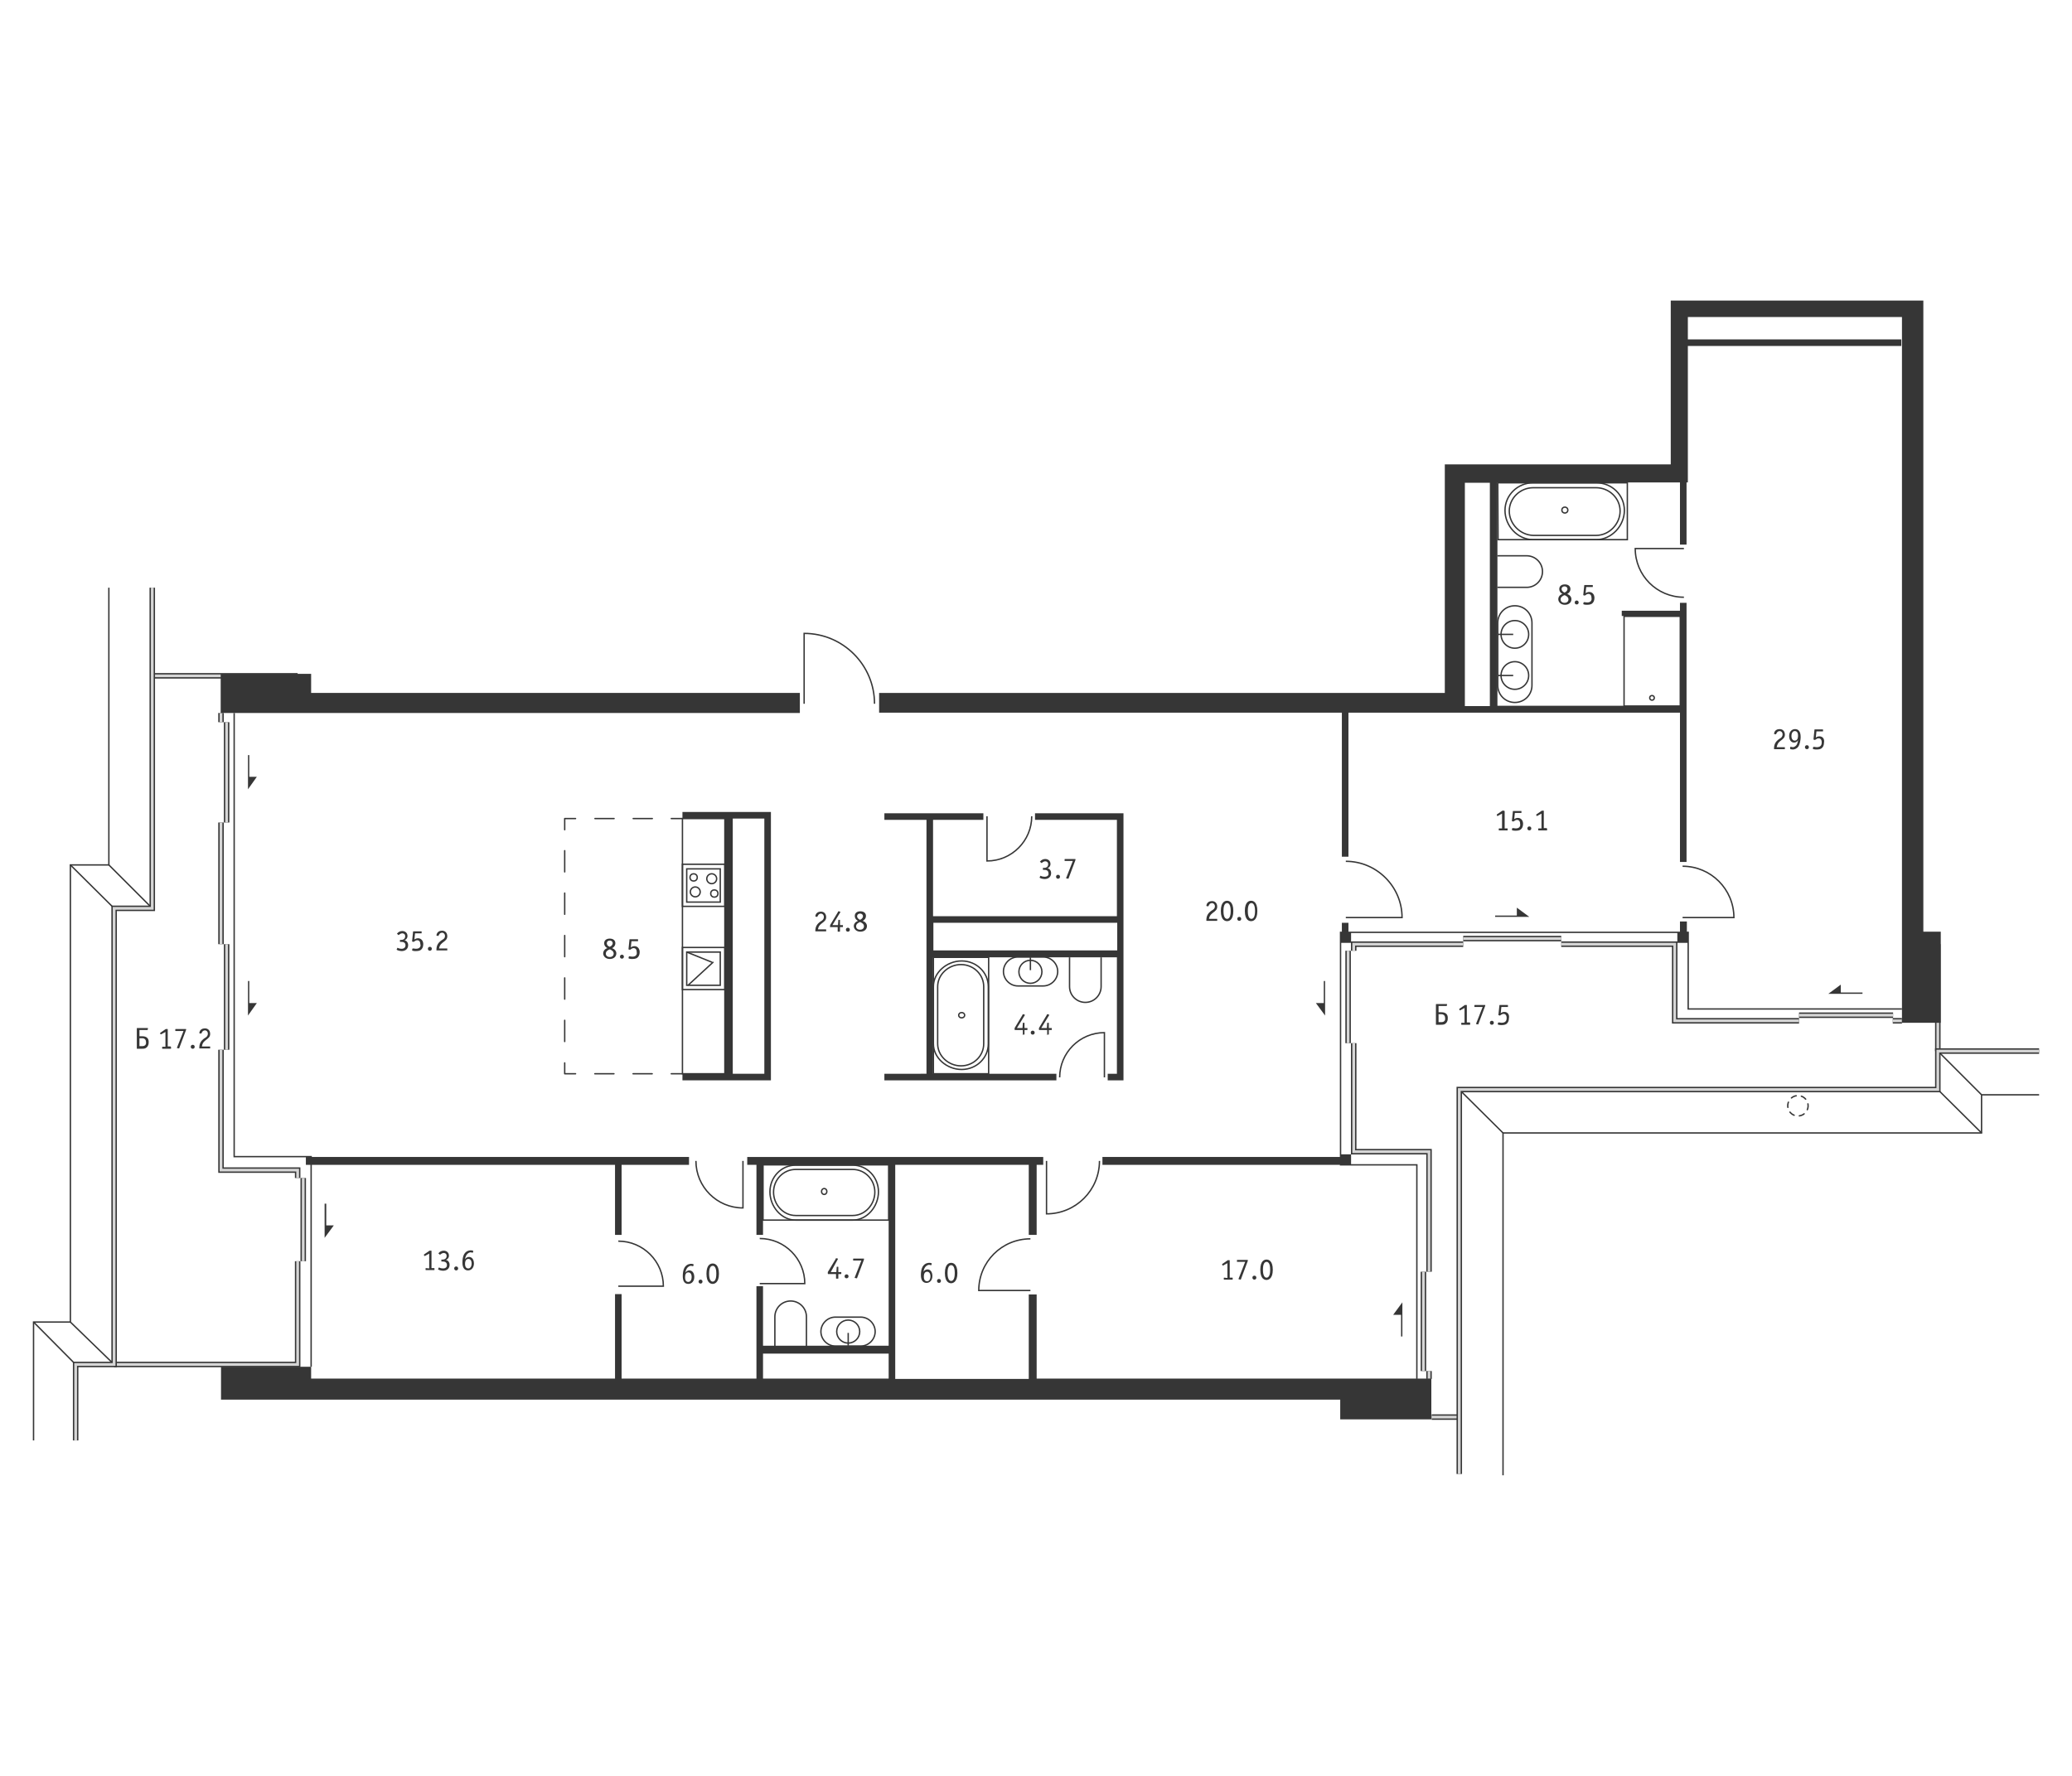 <?xml version="1.0" encoding="utf-8"?>
<!-- Generator: Adobe Illustrator 27.8.1, SVG Export Plug-In . SVG Version: 6.00 Build 0)  -->
<svg version="1.1" id="Слой_1" xmlns="http://www.w3.org/2000/svg" xmlns:xlink="http://www.w3.org/1999/xlink" x="0px" y="0px"
	 viewBox="0 0 630 540" style="enable-background:new 0 0 630 540;" xml:space="preserve">
<style type="text/css">
	.st0{fill:none;}
	.st1{fill:none;stroke:#363636;stroke-width:0.419;stroke-miterlimit:10;}
	.st2{fill:none;stroke:#363636;stroke-width:0.419;stroke-linecap:round;stroke-linejoin:round;}
	.st3{fill:none;stroke:#363636;stroke-width:0.419;stroke-linecap:round;stroke-linejoin:round;stroke-dasharray:5.813,5.813;}
	.st4{fill:none;stroke:#363636;stroke-width:0.419;stroke-linecap:round;stroke-linejoin:round;stroke-dasharray:6.448,6.448;}
	.st5{fill:none;stroke:#363636;stroke-width:1.674;stroke-miterlimit:10;}
	.st6{fill:none;stroke:#D6D6D6;stroke-width:0.837;stroke-miterlimit:10;}
	
		.st7{fill:none;stroke:#363636;stroke-width:0.419;stroke-linecap:round;stroke-miterlimit:10;stroke-dasharray:1.603,1.603;}
	.st8{fill:#363636;}
</style>
<g id="Flat_x5F_background">
	<polygon class="st0" points="267.3,210.7 267.3,213.7 442.3,213.7 442.3,144 510.6,144 510.6,94 581.6,94 581.6,311.2 589.2,311.2 
		589.2,331.3 443.7,331.3 443.7,430.9 435.3,430.9 435.3,422.5 67.2,422.5 67.2,414.9 34.7,414.9 34.7,276.2 46.3,276.2 46.3,205.5 
		67.2,205.5 67.2,213.8 243.2,213.8 243.2,210.7 	"/>
</g>
<g id="Doors">
	<path class="st1" d="M511.6,279h15.6c0-8.6-7-15.6-15.6-15.6"/>
	<path class="st1" d="M409.2,279h17.1c0-9.4-7.7-17.1-17.1-17.1"/>
	<path class="st1" d="M512,166.8h-14.8c0,8.2,6.6,14.8,14.8,14.8"/>
	<path class="st1" d="M313.3,392.4h-15.7c0-8.7,7-15.7,15.7-15.7"/>
	<path class="st1" d="M231,390.3h13.7c0-7.5-6.1-13.7-13.7-13.7"/>
	<path class="st1" d="M188,391.1h13.7c0-7.5-6.1-13.7-13.7-13.7"/>
	<path class="st1" d="M225.9,353v14.3c-7.9,0-14.3-6.4-14.3-14.3"/>
	<path class="st1" d="M335.8,327.6V314c-7.5,0-13.6,6.1-13.6,13.6"/>
	<path class="st1" d="M318.2,353v16.1c8.9,0,16.1-7.2,16.1-16.1"/>
	<path class="st1" d="M300.1,248.2v13.6c7.5,0,13.6-6.1,13.6-13.6"/>
	<path class="st1" d="M244.5,214v-21.4c11.8,0,21.4,9.6,21.4,21.4"/>
</g>
<g id="Furniture">
	<g>
		<circle class="st1" cx="257.9" cy="404.9" r="3.5"/>
		<path class="st1" d="M254,400.5c-2.4,0-4.4,2-4.4,4.4s2,4.4,4.4,4.4h7.7c2.4,0,4.4-2,4.4-4.4s-2-4.4-4.4-4.4H254z"/>
		<line class="st1" x1="257.9" y1="409.2" x2="257.9" y2="405.3"/>
	</g>
	<path class="st1" d="M455.3,169h8.9c2.6,0,4.8,2.1,4.8,4.8c0,2.6-2.1,4.8-4.8,4.8h-8.9"/>
	<path class="st1" d="M235.6,409.3v-8.9c0-2.6,2.1-4.8,4.8-4.8c2.6,0,4.8,2.1,4.8,4.8v8.9"/>
	<g>
		<circle class="st1" cx="313.3" cy="295.5" r="3.5"/>
		<path class="st1" d="M317.2,299.8c2.4,0,4.4-2,4.4-4.4s-2-4.4-4.4-4.4h-7.7c-2.4,0-4.4,2-4.4,4.4s2,4.4,4.4,4.4H317.2z"/>
		<line class="st1" x1="313.3" y1="291.1" x2="313.3" y2="295"/>
	</g>
	<path class="st1" d="M334.8,291.1v8.9c0,2.6-2.1,4.8-4.8,4.8c-2.6,0-4.8-2.1-4.8-4.8v-8.9"/>
	<g>
		<circle class="st1" cx="460.6" cy="192.9" r="4.2"/>
		<path class="st1" d="M465.8,189.4c0-2.9-2.3-5.2-5.2-5.2c-2.9,0-5.2,2.3-5.2,5.2v19c0,2.9,2.3,5.2,5.2,5.2c2.9,0,5.2-2.3,5.2-5.2
			V189.4z"/>
		<line class="st1" x1="455.4" y1="192.9" x2="460.1" y2="192.9"/>
		<circle class="st1" cx="460.6" cy="205.4" r="4.2"/>
		<line class="st1" x1="455.4" y1="205.4" x2="460.1" y2="205.4"/>
	</g>
	<g>
		<ellipse class="st1" cx="475.8" cy="155.1" rx="0.9" ry="0.9"/>
		<path class="st1" d="M485.3,164.1c4.7,0,8.6-4.2,8.6-8.9s-3.8-8.4-8.6-8.4h-19.1c-4.7,0-8.6,3.7-8.6,8.4s3.8,8.9,8.6,8.9H485.3z"
			/>
		<path class="st1" d="M458.9,155.4c0-3.9,3.3-7.1,7.3-7.1h19.1c4,0,7.3,3.2,7.3,7.1c0,3.9-3.3,7.4-7.3,7.4h-19.1
			C462.2,162.7,458.9,159.3,458.9,155.4z"/>
		<polygon class="st1" points="455.4,146.8 494.8,146.8 494.8,164.1 455.5,164.1 		"/>
	</g>
	<g>
		<ellipse class="st1" cx="250.6" cy="362.3" rx="0.8" ry="0.9"/>
		<path class="st1" d="M259.3,371c4.3,0,7.8-4.1,7.8-8.6s-3.5-8.1-7.8-8.1h-17.4c-4.3,0-7.8,3.6-7.8,8.1s3.5,8.6,7.8,8.6H259.3z"/>
		<path class="st1" d="M235.2,362.5c0-3.8,3-6.9,6.7-6.9h17.4c3.7,0,6.7,3.1,6.7,6.9s-3,7.1-6.7,7.1h-17.4
			C238.2,369.6,235.2,366.3,235.2,362.5z"/>
		<rect x="232" y="354.2" class="st1" width="38.2" height="16.8"/>
	</g>
	<g>
		<ellipse class="st1" cx="292.4" cy="308.7" rx="0.9" ry="0.8"/>
		<path class="st1" d="M283.8,317.4c0,4.3,4.1,7.8,8.6,7.8s8.1-3.5,8.1-7.8V300c0-4.3-3.6-7.8-8.1-7.8s-8.6,3.5-8.6,7.8V317.4z"/>
		<path class="st1" d="M292.2,293.3c3.8,0,6.9,3,6.9,6.7v17.4c0,3.7-3.1,6.7-6.9,6.7s-7.1-3-7.1-6.7V300
			C285.1,296.3,288.4,293.3,292.2,293.3z"/>
		<rect x="283.8" y="291.1" class="st1" width="16.8" height="35.4"/>
	</g>
	<g>
		<ellipse class="st1" cx="502.3" cy="212.2" rx="0.7" ry="0.7"/>
		<rect x="493.8" y="187.4" class="st1" width="17.1" height="27.3"/>
	</g>
	<g>
		<rect x="207.5" y="288.1" class="st1" width="12.9" height="12.8"/>
		<rect x="208.8" y="289.5" class="st1" width="10.2" height="10.1"/>
		<line class="st1" x1="216.5" y1="292.6" x2="208.8" y2="289.5"/>
		<line class="st1" x1="216.9" y1="292.5" x2="209.2" y2="299.6"/>
	</g>
	<g>
		<rect x="207.5" y="262.8" class="st1" width="12.9" height="12.8"/>
		<rect x="208.8" y="264.2" class="st1" width="10.2" height="10.1"/>
		<ellipse class="st1" cx="211.4" cy="271.2" rx="1.5" ry="1.5"/>
		<ellipse class="st1" cx="210.9" cy="266.8" rx="1.1" ry="1.1"/>
		<ellipse class="st1" cx="216.4" cy="267.2" rx="1.5" ry="1.5"/>
		<ellipse class="st1" cx="217.2" cy="271.7" rx="1.1" ry="1.1"/>
	</g>
	<rect x="207.5" y="248.9" class="st1" width="12.9" height="77.6"/>
	<g>
		<g>
			<line class="st2" x1="207.5" y1="326.5" x2="204.1" y2="326.5"/>
			<line class="st3" x1="198.3" y1="326.5" x2="178" y2="326.5"/>
			<polyline class="st2" points="175,326.5 171.7,326.5 171.7,323.2 			"/>
			<line class="st4" x1="171.7" y1="316.7" x2="171.7" y2="255.5"/>
			<polyline class="st2" points="171.7,252.3 171.7,248.9 175,248.9 			"/>
			<line class="st3" x1="180.9" y1="248.9" x2="201.2" y2="248.9"/>
			<line class="st2" x1="204.1" y1="248.9" x2="207.5" y2="248.9"/>
		</g>
	</g>
</g>
<g id="Windows">
	<polyline class="st1" points="430.8,419.3 430.8,354.2 407.6,354.2 407.6,283.5 513.3,283.5 513.3,306.8 578.3,306.8 	"/>
	<polyline class="st1" points="94.6,415.6 94.6,351.7 71.2,351.7 71.2,216.8 	"/>
	<line class="st5" x1="434.5" y1="419.3" x2="434.5" y2="416.9"/>
	<polyline class="st5" points="434.5,386.7 434.5,350.2 411.6,350.2 411.6,317.2 	"/>
	<polyline class="st5" points="411.6,289.1 411.6,287.1 444.9,287.1 	"/>
	<polyline class="st5" points="474.7,287.1 509.2,287.1 509.2,310.4 547,310.4 	"/>
	<line class="st5" x1="575.5" y1="310.4" x2="578.3" y2="310.4"/>
	<line class="st5" x1="589.2" y1="319.6" x2="589.2" y2="287.1"/>
	<line class="st5" x1="435.3" y1="430.9" x2="443.7" y2="430.9"/>
	<line class="st5" x1="67.2" y1="216.8" x2="67.2" y2="219.6"/>
	<line class="st5" x1="67.2" y1="250.1" x2="67.2" y2="287.1"/>
	<polyline class="st5" points="67.2,319.2 67.2,355.8 90.5,355.8 90.5,358.2 	"/>
	<polyline class="st5" points="34.7,414.9 90.5,414.9 90.5,383.5 	"/>
	<line class="st6" x1="434.5" y1="419.3" x2="434.5" y2="416.9"/>
	<polyline class="st6" points="434.5,386.7 434.5,350.2 411.6,350.2 411.6,317.2 	"/>
	<polyline class="st6" points="411.6,289.1 411.6,287.1 444.9,287.1 	"/>
	<polyline class="st6" points="474.7,287.1 509.2,287.1 509.2,310.4 547,310.4 	"/>
	<line class="st6" x1="575.5" y1="310.4" x2="578.3" y2="310.4"/>
	<line class="st6" x1="589.2" y1="319.6" x2="589.2" y2="287.1"/>
	<line class="st5" x1="547" y1="308.7" x2="575.6" y2="308.7"/>
	<line class="st6" x1="547" y1="308.7" x2="575.6" y2="308.7"/>
	<line class="st5" x1="444.9" y1="285.4" x2="474.7" y2="285.4"/>
	<line class="st6" x1="444.9" y1="285.4" x2="474.7" y2="285.4"/>
	<line class="st5" x1="409.9" y1="289.1" x2="409.9" y2="317.2"/>
	<line class="st6" x1="409.9" y1="289.1" x2="409.9" y2="317.2"/>
	<line class="st5" x1="432.8" y1="386.7" x2="432.8" y2="416.9"/>
	<line class="st6" x1="432.8" y1="386.7" x2="432.8" y2="416.9"/>
	<line class="st6" x1="435.3" y1="430.9" x2="443.7" y2="430.9"/>
	<g>
		<line class="st5" x1="90.5" y1="205.5" x2="46.3" y2="205.5"/>
		<line class="st6" x1="90.5" y1="205.5" x2="46.3" y2="205.5"/>
	</g>
	<line class="st6" x1="67.2" y1="216.8" x2="67.2" y2="219.6"/>
	<line class="st6" x1="67.2" y1="250.1" x2="67.2" y2="287.1"/>
	<line class="st5" x1="68.9" y1="287.1" x2="68.9" y2="319.2"/>
	<line class="st6" x1="68.9" y1="287.1" x2="68.9" y2="319.2"/>
	<line class="st5" x1="92.2" y1="358.2" x2="92.2" y2="383.5"/>
	<line class="st6" x1="92.2" y1="358.2" x2="92.2" y2="383.5"/>
	<line class="st5" x1="68.9" y1="219.6" x2="68.9" y2="250.1"/>
	<line class="st6" x1="68.9" y1="219.6" x2="68.9" y2="250.1"/>
	<polyline class="st6" points="67.2,319.2 67.2,355.8 90.5,355.8 90.5,358.2 	"/>
	<polyline class="st6" points="34.7,414.9 90.5,414.9 90.5,383.5 	"/>
</g>
<g id="Partitions">
</g>
<g id="Walls">
</g>
<g id="Pylons">
	<g>
		
			<ellipse transform="matrix(0.993 -0.121 0.121 0.993 -36.599 68.408)" class="st7" cx="546.4" cy="336.3" rx="3.1" ry="3.1"/>
	</g>
</g>
<g id="Facade">
	<polyline class="st1" points="457,448.6 457,344.5 602.5,344.5 602.5,332.9 620,332.9 	"/>
	<polyline class="st1" points="10.2,438 10.2,402 21.4,402 21.4,263 33.1,263 33.1,178.7 	"/>
	<line class="st1" x1="457" y1="344.5" x2="443.7" y2="331.3"/>
	<line class="st1" x1="602.5" y1="344.5" x2="589.2" y2="331.3"/>
	<line class="st1" x1="602.5" y1="332.9" x2="589.2" y2="319.6"/>
	<path class="st1" d="M620,319.6"/>
	<path class="st1" d="M620,332.9"/>
	<path class="st1" d="M46.3,178.7"/>
	<path class="st1" d="M33.1,178.7"/>
	<line class="st1" x1="33.1" y1="263" x2="46.3" y2="276.2"/>
	<line class="st1" x1="21.4" y1="263" x2="34.7" y2="276.2"/>
	<line class="st1" x1="21.4" y1="402" x2="34.7" y2="414.9"/>
	<line class="st1" x1="10.2" y1="402" x2="23" y2="414.9"/>
	<polyline class="st5" points="443.7,448.2 443.7,331.3 589.2,331.3 589.2,319.6 620,319.6 	"/>
	<polyline class="st5" points="23,438 23,414.9 34.7,414.9 34.7,276.2 46.3,276.2 46.3,178.7 	"/>
	<polyline class="st6" points="443.7,448.2 443.7,331.3 589.2,331.3 589.2,319.6 620,319.6 	"/>
	<polyline class="st6" points="23,438 23,414.9 34.7,414.9 34.7,276.2 46.3,276.2 46.3,178.7 	"/>
</g>
<g id="Areas">
	<g>
		<polygon class="st8" points="98.7,366 98.7,372.6 98.7,375.1 98.7,376.4 101.5,372.6 99.2,372.6 99.2,366 		"/>
		<polygon class="st8" points="75.4,298.3 75.4,305 75.4,307.4 75.4,308.8 78.1,305 75.8,305 75.8,298.3 		"/>
		<polygon class="st8" points="75.8,236.2 75.8,229.6 75.4,229.6 75.4,236.2 75.4,238.7 75.4,240 78.1,236.2 		"/>
		<polygon class="st8" points="559.7,299.4 555.9,302.2 557.2,302.2 559.7,302.2 566.3,302.2 566.3,301.8 559.7,301.8 		"/>
		<polygon class="st8" points="461.2,278.4 454.6,278.4 454.6,278.8 461.2,278.8 463.7,278.8 465,278.8 461.2,276 		"/>
		<polygon class="st8" points="402.9,305 402.9,298.3 402.5,298.3 402.5,305 400.1,305 402.9,308.8 402.9,307.4 		"/>
		<polygon class="st8" points="426.4,406.4 426.4,399.8 426.4,397.4 426.4,396 423.6,399.8 426,399.8 426,406.4 		"/>
		<polygon class="st8" points="512.9,280.2 510.8,280.2 510.8,283.5 510,283.5 510,286.7 513.3,286.7 513.3,283.5 512.9,283.5 		"/>
		<polygon class="st8" points="335.2,354.2 410.3,354.2 410.3,354.2 410.8,354.2 410.8,351 407.6,351 407.6,351.8 335.2,351.8 		"/>
		<path class="st8" d="M315.2,393.6h-2.4v25.7h-40.6v-65.1h40.6v21.3h2.4v-21.3h2v-2.4h-90v2.4h2.8v21.3h2v-21.3h38.2v55H232v-18.1
			h-2v28.1h-41v-25.7h-2v25.7H94.6v-3.6H67.2v3.6l0,0v6.4h340.3v6h27.7v-6v-5.8v-0.6h-120V393.6z M232,411.6h38.2v7.6H232V411.6z"/>
		<polygon class="st8" points="189,375.5 189,354.2 209.5,354.2 209.5,351.8 93,351.8 93,354.2 187,354.2 187,375.5 		"/>
		<path class="st8" d="M234.4,248.9v-2l0,0h-2h-9.6h-2.4h-12.9v2h12.9v77.6h-12.9v2h26.9v-2l0,0V248.9L234.4,248.9z M232.4,326.5
			h-9.6v-77.6h9.6V326.5z"/>
		<path class="st8" d="M268.9,326.5v2h52.3v-2h-37.5v-35.4h55.9v35.4h-2.8v2h2.8h1.3h0.7v-79.2v-1v-1h-26.9v2h24.9v29.3h-55.9v-29.3
			H299v-2h-30.1v2h12.8v77.2H268.9z M339.7,280.6v8.4h-55.9v-8.4H339.7z"/>
		<polygon class="st8" points="408,280.6 408,283.5 407.6,283.5 407.6,286.7 410.8,286.7 410.8,283.5 410,283.5 410,280.6 		"/>
		<polygon class="st8" points="94.6,216.8 230.4,216.8 236.8,216.8 243.2,216.8 243.2,210.7 236.8,210.7 230.4,210.7 94.6,210.7 
			94.6,204.9 67.1,204.9 67.1,216.8 68,216.8 		"/>
		<path class="st8" d="M584.8,283.5V96.6v-5.2h-6.4h-65.1h-1H508v49.8h-62.7h-4.4h-1.6v69.5h-172v6H408v43.8h2v-43.8h32.3l0,0h1.7
			l0,0h66.8v45.4h2v-78.8h-2v2.4h-17.7v1.6h17.7v27.3h-55.5v-67.9h55.5v18.9h2v-18.9h0.4v-2.6V141v-35.8h64.9v-2h-64.9v-6.8h65.1
			V311h4.6h1.9h5.3v-27.7h-5.3V283.5z M453,214.7h-7.6v-67.9h7.6V214.7z"/>
		<path class="st8" d="M122.1,288.5c-0.4,0-0.8-0.1-1-0.2s-0.2-0.1-0.2-0.1s-0.1,0-0.1,0.1l-0.2,0.4c0,0.1,0.1,0.2,0.2,0.2
			c0.4,0.2,1,0.3,1.3,0.3c1.2,0,2-0.7,2-1.8c0-0.9-0.6-1.4-1.1-1.5c0.5-0.2,0.9-0.6,0.9-1.3c0-1-0.8-1.5-1.6-1.5
			c-0.6,0-1.2,0.3-1.5,0.7c-0.1,0.1-0.1,0.1-0.1,0.1s0,0.1,0.1,0.1l0.3,0.3c0,0,0,0,0.1,0s0.1-0.1,0.2-0.1c0.2-0.2,0.6-0.4,0.9-0.4
			c0.4,0,0.9,0.2,0.9,0.9c0,0.6-0.4,1.1-1.2,1.1h-0.3c-0.1,0-0.1,0-0.1,0.1v0.4c0,0.1,0,0.1,0.1,0.1h0.3c0.5,0,1.3,0.1,1.3,1.1
			C123.3,288,122.9,288.5,122.1,288.5z"/>
		<path class="st8" d="M126.5,288.5c-0.4,0-0.6-0.1-0.8-0.1c-0.1,0-0.1,0-0.2,0s-0.1,0.1-0.1,0.1l-0.1,0.4c0,0.1,0,0.1,0.2,0.2
			c0.3,0.1,0.7,0.1,1,0.1c0.8,0,1.3-0.2,1.5-0.4c0.4-0.3,0.7-0.9,0.7-1.7c0-1-0.6-1.8-1.6-1.8c-0.5,0-0.8,0.2-1,0.3l-0.1,0.1
			l0.2-1.9h1.9c0.1,0,0.1,0,0.1-0.1v-0.4c0-0.1,0-0.1-0.1-0.1h-2.4c-0.1,0-0.1,0-0.1,0.1l-0.3,2.9v0.1c0,0,0,0,0.1,0l0.3,0.1h0.1
			c0.1-0.1,0.2-0.2,0.3-0.2c0.2-0.2,0.5-0.3,0.8-0.3c0.2,0,0.9,0.1,0.9,1.2C128,287.4,127.9,288.5,126.5,288.5z"/>
		<circle class="st8" cx="130.7" cy="288.5" r="0.6"/>
		<path class="st8" d="M134.6,285.7c-0.2,0.1-0.3,0.2-0.6,0.4c-0.6,0.5-1.3,1.2-1.3,2.7v0.1c0,0.1,0,0.1,0.1,0.1h3.1
			c0.1,0,0.1,0,0.1-0.1v-0.4c0-0.1,0-0.1-0.1-0.1h-2.4c0.1-0.7,0.4-1.2,0.9-1.6c0.2-0.2,0.4-0.3,0.5-0.4c0.5-0.4,1.1-0.8,1.1-1.7
			c0-1-0.6-1.7-1.6-1.7c-0.8,0-1.4,0.4-1.6,1c0,0.1-0.1,0.3-0.1,0.4s0,0.1,0.1,0.1l0.4,0.1c0.1,0,0.1-0.1,0.2-0.2
			c0.1-0.2,0.2-0.4,0.4-0.6c0.2-0.1,0.4-0.2,0.6-0.2c0.5,0,0.9,0.4,0.9,1C135.3,285.3,134.9,285.5,134.6,285.7z"/>
		<path class="st8" d="M183.4,289.9c0,0.8,0.7,1.7,2,1.7s2-0.8,2-1.7c0-0.7-0.5-1.3-1.3-1.6c0.3-0.1,1-0.6,1-1.5
			c0-0.8-0.6-1.4-1.7-1.4s-1.7,0.6-1.7,1.4c0,0.9,0.7,1.4,1,1.5C183.9,288.5,183.4,289.2,183.4,289.9z M184.5,286.8
			c0-0.5,0.4-0.8,0.9-0.8c0.6,0,0.9,0.4,0.9,0.8c0,0.3-0.2,0.8-0.9,1.1l0,0l0,0C184.6,287.6,184.5,287.1,184.5,286.8z M185.3,288.7
			L185.3,288.7h0.2c0.4,0.2,1.1,0.5,1.1,1.3c0,0.4-0.3,1-1.2,1s-1.2-0.6-1.2-1C184.2,289.2,184.9,288.9,185.3,288.7z"/>
		<circle class="st8" cx="189.1" cy="290.9" r="0.6"/>
		<path class="st8" d="M192.3,290.9c-0.4,0-0.6-0.1-0.8-0.1c-0.1,0-0.1,0-0.2,0c-0.1,0-0.1,0.1-0.1,0.1l-0.1,0.4
			c0,0.1,0,0.1,0.2,0.2c0.3,0.1,0.7,0.1,1,0.1c0.8,0,1.3-0.2,1.5-0.4c0.4-0.3,0.7-0.9,0.7-1.7c0-1-0.6-1.8-1.6-1.8
			c-0.5,0-0.8,0.2-1,0.3l-0.1,0.1l0.2-1.9h1.9c0.1,0,0.1,0,0.1-0.1v-0.4c0-0.1,0-0.1-0.1-0.1h-2.4c-0.1,0-0.1,0-0.1,0.1l-0.3,2.9
			v0.1c0,0,0,0,0.1,0l0.3,0.1h0.1c0.1-0.1,0.2-0.2,0.3-0.2c0.2-0.2,0.5-0.3,0.8-0.3c0.2,0,0.9,0.1,0.9,1.2
			C193.7,289.8,193.7,290.9,192.3,290.9z"/>
		<path class="st8" d="M129.5,385.6c-0.1,0-0.1,0.1-0.1,0.1v0.4c0,0.1,0.1,0.1,0.1,0.1h2.5c0.1,0,0.1,0,0.1-0.1v-0.4
			c0-0.1,0-0.1-0.1-0.1h-0.8v-5.2c0-0.1,0-0.1-0.1-0.1h-0.5l-1.6,1.1c0,0-0.1,0-0.1,0.1c0,0,0,0,0,0.1l0.1,0.3c0,0,0,0,0.1,0
			c0,0,0,0,0.1,0l1.3-0.7v4.5L129.5,385.6L129.5,385.6z"/>
		<path class="st8" d="M134.7,385.7c-0.4,0-0.8-0.1-1-0.2s-0.2-0.1-0.2-0.1s-0.1,0-0.1,0.1l-0.2,0.4c0,0.1,0.1,0.2,0.2,0.2
			c0.4,0.2,1,0.3,1.3,0.3c1.2,0,2-0.7,2-1.8c0-0.9-0.6-1.4-1.1-1.5c0.5-0.2,0.9-0.6,0.9-1.3c0-1-0.8-1.5-1.6-1.5
			c-0.6,0-1.2,0.3-1.5,0.7c-0.1,0.1-0.1,0.1-0.1,0.1s0,0.1,0.1,0.1l0.3,0.3c0,0,0,0,0.1,0s0.1-0.1,0.2-0.1c0.2-0.2,0.6-0.4,0.9-0.4
			c0.4,0,0.9,0.2,0.9,0.9c0,0.6-0.4,1.1-1.2,1.1h-0.3c-0.1,0-0.1,0-0.1,0.1v0.4c0,0.1,0,0.1,0.1,0.1h0.3c0.5,0,1.3,0.1,1.3,1.1
			C135.9,385.2,135.6,385.7,134.7,385.7z"/>
		<circle class="st8" cx="138.7" cy="385.7" r="0.6"/>
		<path class="st8" d="M142.2,381.2c0.2-0.2,0.6-0.4,0.9-0.4c0.2,0,0.4,0.1,0.5,0.1c0,0,0,0,0.1,0s0.1,0,0.1-0.1l0.1-0.3
			c0-0.1,0-0.1-0.1-0.2c-0.2-0.1-0.5-0.1-0.7-0.1s-1.3,0-2,1.2c-0.4,0.7-0.5,1.8-0.5,2.5c0,1.8,0.8,2.4,1.7,2.4c1,0,1.8-0.8,1.8-2.1
			c0-1.2-0.6-2-1.5-2c-0.5,0-1,0.3-1.2,0.7l0,0v-0.1C141.5,382.4,141.6,381.7,142.2,381.2z M142.4,382.8c0.5,0,1,0.4,1,1.4
			c0,0.9-0.4,1.5-1,1.5s-1-0.4-1-1.4C141.4,383.1,142,382.8,142.4,382.8z"/>
		<path class="st8" d="M438.3,307.8h-0.9v-1.9h2.4c0.1,0,0.1,0,0.1-0.1l0.1-0.4c0,0,0-0.1-0.1-0.1h-3.2c-0.1,0-0.1,0.1-0.1,0.1v6.1
			c0,0.1,0,0.1,0.1,0.1h1.3c0.5,0,0.9,0,1.3-0.2c0.5-0.3,0.9-0.8,0.9-1.7C440.3,308.5,439.6,307.8,438.3,307.8z M438.3,310.8h-0.9
			v-2.4h0.8c0.2,0,1.2,0,1.2,1.2C439.5,310.4,439,310.8,438.3,310.8z"/>
		<path class="st8" d="M446.8,310.9H446v-5.2c0-0.1,0-0.1-0.1-0.1h-0.5l-1.6,1.1c0,0-0.1,0-0.1,0.1c0,0,0,0,0,0.1l0.1,0.3
			c0,0,0,0,0.1,0c0,0,0,0,0.1,0l1.3-0.7v4.5h-0.9c-0.1,0-0.1,0.1-0.1,0.1v0.4c0,0.1,0.1,0.1,0.1,0.1h2.5c0.1,0,0.1,0,0.1-0.1V311
			C446.9,310.9,446.9,310.9,446.8,310.9z"/>
		<path class="st8" d="M451.5,305.6h-3.1c-0.1,0-0.1,0.1-0.1,0.1v0.4c0,0.1,0,0.1,0.1,0.1h2.4l-2,5.1v0.1h0.1l0.5,0.1
			c0.1,0,0.1,0,0.1-0.1l2.1-5.6v-0.2C451.6,305.6,451.6,305.6,451.5,305.6z"/>
		<circle class="st8" cx="453.6" cy="311" r="0.6"/>
		<path class="st8" d="M457.4,307.7c-0.5,0-0.8,0.2-1,0.3l-0.1,0.1l0.2-1.9h1.9c0.1,0,0.1,0,0.1-0.1v-0.4c0-0.1,0-0.1-0.1-0.1H456
			c-0.1,0-0.1,0-0.1,0.1l-0.3,2.9v0.1c0,0,0,0,0.1,0l0.3,0.1h0.1c0.1-0.1,0.2-0.2,0.3-0.2c0.2-0.2,0.5-0.3,0.8-0.3
			c0.2,0,0.9,0.1,0.9,1.2c0,0.4,0,1.5-1.5,1.5c-0.4,0-0.6-0.1-0.8-0.1c-0.1,0-0.1,0-0.2,0s-0.1,0.1-0.1,0.1l-0.1,0.4
			c0,0.1,0,0.1,0.2,0.2c0.3,0.1,0.7,0.1,1,0.1c0.8,0,1.3-0.2,1.5-0.4c0.4-0.3,0.7-0.9,0.7-1.7C459,308.5,458.4,307.7,457.4,307.7z"
			/>
		<path class="st8" d="M43.3,315.1h-0.9v-1.9h2.4c0.1,0,0.1,0,0.1-0.1l0.1-0.4c0,0,0-0.1-0.1-0.1h-3.2c-0.1,0-0.1,0.1-0.1,0.1v6.1
			c0,0.1,0,0.1,0.1,0.1H43c0.5,0,0.9,0,1.3-0.2c0.5-0.3,0.9-0.8,0.9-1.7C45.3,315.8,44.6,315.1,43.3,315.1z M43.3,318.1h-0.9v-2.4
			h0.8c0.2,0,1.2,0,1.2,1.2C44.5,317.7,44,318.1,43.3,318.1z"/>
		<path class="st8" d="M51.8,318.2H51V313c0-0.1,0-0.1-0.1-0.1h-0.5l-1.6,1.1c0,0-0.1,0-0.1,0.1c0,0,0,0,0,0.1l0.1,0.3
			c0,0,0,0,0.1,0c0,0,0,0,0.1,0l1.3-0.7v4.5h-0.9c-0.1,0-0.1,0.1-0.1,0.1v0.4c0,0.1,0.1,0.1,0.1,0.1h2.5c0.1,0,0.1,0,0.1-0.1v-0.4
			C51.9,318.2,51.9,318.2,51.8,318.2z"/>
		<path class="st8" d="M56.5,312.9h-3.1c-0.1,0-0.1,0.1-0.1,0.1v0.4c0,0.1,0,0.1,0.1,0.1h2.4l-2,5.1v0.1h0.1l0.5,0.1
			c0.1,0,0.1,0,0.1-0.1l2.1-5.6V313C56.6,312.9,56.6,312.9,56.5,312.9z"/>
		<circle class="st8" cx="58.6" cy="318.3" r="0.6"/>
		<path class="st8" d="M62.3,316.5c0.2-0.2,0.4-0.3,0.5-0.4c0.5-0.4,1.1-0.8,1.1-1.7c0-1-0.6-1.7-1.6-1.7c-0.8,0-1.4,0.4-1.6,1
			c0,0.1-0.1,0.3-0.1,0.4s0,0.1,0.1,0.1l0.4,0.1c0.1,0,0.1-0.1,0.2-0.2c0.1-0.2,0.2-0.4,0.4-0.6c0.2-0.1,0.4-0.2,0.6-0.2
			c0.5,0,0.9,0.4,0.9,1c0,0.7-0.4,1-0.7,1.2c-0.2,0.1-0.3,0.2-0.6,0.4c-0.6,0.5-1.3,1.2-1.3,2.7v0.1c0,0.1,0,0.1,0.1,0.1h3.1
			c0.1,0,0.1,0,0.1-0.1v-0.4c0-0.1,0-0.1-0.1-0.1h-2.4C61.5,317.4,61.8,316.9,62.3,316.5z"/>
		<path class="st8" d="M317.6,266.6c-0.4,0-0.8-0.1-1-0.2s-0.2-0.1-0.2-0.1s-0.1,0-0.1,0.1l-0.2,0.4c0,0.1,0.1,0.2,0.2,0.2
			c0.4,0.2,1,0.3,1.3,0.3c1.2,0,2-0.7,2-1.8c0-0.9-0.6-1.4-1.1-1.5c0.5-0.2,0.9-0.6,0.9-1.3c0-1-0.8-1.5-1.6-1.5
			c-0.6,0-1.2,0.3-1.5,0.7c-0.1,0.1-0.1,0.1-0.1,0.1s0,0.1,0.1,0.1l0.3,0.3c0,0,0,0,0.1,0s0.1-0.1,0.2-0.1c0.2-0.2,0.6-0.4,0.9-0.4
			c0.4,0,0.9,0.2,0.9,0.9c0,0.6-0.4,1.1-1.2,1.1h-0.3c-0.1,0-0.1,0-0.1,0.1v0.4c0,0.1,0,0.1,0.1,0.1h0.3c0.5,0,1.3,0.1,1.3,1.1
			C318.9,266.1,318.5,266.6,317.6,266.6z"/>
		<circle class="st8" cx="321.7" cy="266.6" r="0.6"/>
		<path class="st8" d="M324.2,267.1h0.1l0.5,0.1c0.1,0,0.1,0,0.1-0.1l2.1-5.6v-0.2c0-0.1,0-0.1-0.1-0.1h-3.1c-0.1,0-0.1,0.1-0.1,0.1
			v0.4c0,0.1,0,0.1,0.1,0.1h2.4l-2,5.1C324.2,267,324.1,267,324.2,267.1z"/>
		<path class="st8" d="M248,283.2h3.1c0.1,0,0.1,0,0.1-0.1v-0.4c0-0.1,0-0.1-0.1-0.1h-2.4c0.1-0.7,0.4-1.2,0.9-1.6
			c0.2-0.2,0.4-0.3,0.5-0.4c0.5-0.4,1.1-0.8,1.1-1.7c0-1-0.6-1.7-1.6-1.7c-0.8,0-1.4,0.4-1.6,1c0,0.1-0.1,0.3-0.1,0.4s0,0.1,0.1,0.1
			l0.4,0.1c0.1,0,0.1-0.1,0.2-0.2c0.1-0.2,0.2-0.4,0.4-0.6c0.2-0.1,0.4-0.2,0.6-0.2c0.5,0,0.9,0.4,0.9,1c0,0.7-0.4,1-0.7,1.2
			c-0.2,0.1-0.3,0.2-0.6,0.4c-0.6,0.5-1.3,1.2-1.3,2.7v0.1C247.9,283.1,247.9,283.2,248,283.2z"/>
		<path class="st8" d="M252.3,281.9h2.4v1.3c0,0.1,0,0.1,0.1,0.1h0.5c0,0,0.1,0,0.1-0.1v-1.3h0.8c0.1,0,0.1-0.1,0.1-0.1v-0.4
			c0-0.1,0-0.1-0.1-0.1h-0.8v-1.5c0-0.1,0-0.1-0.1-0.1H255c-0.1,0-0.1,0-0.1,0.1l-0.1,1.5h-1.7l2.4-3.9v-0.1c0-0.1-0.1-0.1-0.1-0.1
			l-0.4-0.1c-0.1,0-0.1,0-0.2,0.1v0.1l-2.4,4v0.5C252.2,281.9,252.2,281.9,252.3,281.9z"/>
		<circle class="st8" cx="257.8" cy="282.7" r="0.6"/>
		<path class="st8" d="M259.6,281.6c0,0.8,0.7,1.7,2,1.7s2-0.8,2-1.7c0-0.7-0.5-1.3-1.3-1.6c0.3-0.1,1-0.6,1-1.5
			c0-0.8-0.6-1.4-1.7-1.4s-1.7,0.6-1.7,1.4c0,0.9,0.7,1.4,1,1.5C260.1,280.3,259.6,280.9,259.6,281.6z M260.6,278.6
			c0-0.5,0.4-0.8,0.9-0.8c0.6,0,0.9,0.4,0.9,0.8c0,0.3-0.2,0.8-0.9,1.1l0,0l0,0C260.8,279.4,260.6,278.9,260.6,278.6z M261.4,280.4
			L261.4,280.4h0.2c0.4,0.2,1.1,0.5,1.1,1.3c0,0.4-0.3,1-1.2,1c-0.9,0-1.2-0.6-1.2-1C260.3,280.9,261,280.6,261.4,280.4z"/>
		<path class="st8" d="M310.9,314.6h0.5c0,0,0.1,0,0.1-0.1v-1.3h0.8c0.1,0,0.1-0.1,0.1-0.1v-0.4c0-0.1,0-0.1-0.1-0.1h-0.8v-1.5
			c0-0.1,0-0.1-0.1-0.1h-0.3c-0.1,0-0.1,0-0.1,0.1l-0.1,1.5h-1.7l2.4-3.9v-0.1c0-0.1-0.1-0.1-0.1-0.1l-0.4-0.1c-0.1,0-0.1,0-0.2,0.1
			v0.1l-2.4,4v0.5c0,0.1,0.1,0.1,0.1,0.1h2.4v1.3C310.8,314.6,310.8,314.6,310.9,314.6z"/>
		<circle class="st8" cx="314" cy="314" r="0.6"/>
		<path class="st8" d="M318.3,314.6h0.5c0,0,0.1,0,0.1-0.1v-1.3h0.8c0.1,0,0.1-0.1,0.1-0.1v-0.4c0-0.1,0-0.1-0.1-0.1h-0.8v-1.5
			c0-0.1,0-0.1-0.1-0.1h-0.3c-0.1,0-0.1,0-0.1,0.1l-0.1,1.5h-1.7l2.4-3.9v-0.1c0-0.1-0.1-0.1-0.1-0.1l-0.4-0.1c-0.1,0-0.1,0-0.2,0.1
			v0.1l-2.4,4v0.5c0,0.1,0.1,0.1,0.1,0.1h2.4v1.3C318.1,314.6,318.2,314.6,318.3,314.6z"/>
		<path class="st8" d="M281.6,385c0.2-0.2,0.6-0.4,0.9-0.4c0.2,0,0.4,0.1,0.5,0.1c0,0,0,0,0.1,0s0.1,0,0.1-0.1l0.1-0.3
			c0-0.1,0-0.1-0.1-0.2c-0.2-0.1-0.5-0.1-0.7-0.1s-1.3,0-2,1.2c-0.4,0.7-0.5,1.8-0.5,2.5c0,1.8,0.8,2.4,1.7,2.4c1,0,1.8-0.8,1.8-2.1
			c0-1.2-0.6-2-1.5-2c-0.5,0-1,0.3-1.2,0.7l0,0v-0.1C280.9,386.2,281,385.5,281.6,385z M281.9,386.7c0.5,0,1,0.4,1,1.4
			c0,0.9-0.4,1.5-1,1.5s-1-0.4-1-1.4C280.9,386.9,281.5,386.7,281.9,386.7z"/>
		<circle class="st8" cx="285.5" cy="389.5" r="0.6"/>
		<path class="st8" d="M287.3,387.1c0,2.9,1.4,3.1,1.9,3.1c0.4,0,1.9-0.2,1.9-3.1s-1.4-3.1-1.9-3.1S287.3,384.2,287.3,387.1z
			 M290.3,387.1c0,0.8-0.1,2.4-1.1,2.4s-1.1-1.7-1.1-2.4c0-0.8,0.1-2.4,1.1-2.4S290.3,386.3,290.3,387.1z"/>
		<path class="st8" d="M254.8,382.8c0-0.1-0.1-0.1-0.1-0.1l-0.4-0.1c-0.1,0-0.1,0-0.2,0.1v0.1l-2.4,4v0.5c0,0.1,0.1,0.1,0.1,0.1h2.4
			v1.3c0,0.1,0,0.1,0.1,0.1h0.5c0,0,0.1,0,0.1-0.1v-1.3h0.8c0.1,0,0.1-0.1,0.1-0.1v-0.4c0-0.1,0-0.1-0.1-0.1h-0.8v-1.5
			c0-0.1,0-0.1-0.1-0.1h-0.3c-0.1,0-0.1,0-0.1,0.1l-0.1,1.5h-1.7L254.8,382.8L254.8,382.8z"/>
		<circle class="st8" cx="257.4" cy="388.1" r="0.6"/>
		<path class="st8" d="M259.9,388.6h0.1l0.5,0.1c0.1,0,0.1,0,0.1-0.1l2.1-5.6v-0.2c0-0.1,0-0.1-0.1-0.1h-3.1c-0.1,0-0.1,0.1-0.1,0.1
			v0.4c0,0.1,0,0.1,0.1,0.1h2.4l-2,5.1C259.9,388.5,259.8,388.6,259.9,388.6z"/>
		<path class="st8" d="M209.3,390.4c1,0,1.8-0.8,1.8-2.1c0-1.2-0.6-2-1.5-2c-0.5,0-1,0.3-1.2,0.7l0,0v-0.1c0.1-0.4,0.2-1.1,0.8-1.6
			c0.2-0.2,0.6-0.4,0.9-0.4c0.2,0,0.4,0.1,0.5,0.1c0,0,0,0,0.1,0s0.1,0,0.1-0.1l0.1-0.3c0-0.1,0-0.1-0.1-0.2
			c-0.2-0.1-0.5-0.1-0.7-0.1s-1.3,0-2,1.2c-0.4,0.7-0.5,1.8-0.5,2.5C207.6,389.8,208.3,390.4,209.3,390.4z M209.3,386.9
			c0.5,0,1,0.4,1,1.4c0,0.9-0.4,1.5-1,1.5s-1-0.4-1-1.4C208.3,387.1,208.9,386.9,209.3,386.9z"/>
		<circle class="st8" cx="213" cy="389.7" r="0.6"/>
		<path class="st8" d="M214.8,387.3c0,2.9,1.4,3.1,1.9,3.1c0.4,0,1.9-0.2,1.9-3.1s-1.4-3.1-1.9-3.1S214.8,384.4,214.8,387.3z
			 M217.8,387.3c0,0.8-0.1,2.4-1.1,2.4s-1.1-1.7-1.1-2.4c0-0.8,0.1-2.4,1.1-2.4S217.8,386.5,217.8,387.3z"/>
		<path class="st8" d="M372.2,388.5c-0.1,0-0.1,0.1-0.1,0.1v0.4c0,0.1,0.1,0.1,0.1,0.1h2.5c0.1,0,0.1,0,0.1-0.1v-0.4
			c0-0.1,0-0.1-0.1-0.1h-0.8v-5.2c0-0.1,0-0.1-0.1-0.1h-0.5l-1.6,1.1c0,0-0.1,0-0.1,0.1c0,0,0,0,0,0.1l0.1,0.3c0,0,0,0,0.1,0
			c0,0,0,0,0.1,0l1.3-0.7v4.5L372.2,388.5L372.2,388.5z"/>
		<path class="st8" d="M376.6,389h0.1l0.5,0.1c0.1,0,0.1,0,0.1-0.1l2.1-5.6v-0.2c0-0.1,0-0.1-0.1-0.1h-3.1c-0.1,0-0.1,0.1-0.1,0.1
			v0.4c0,0.1,0,0.1,0.1,0.1h2.4l-2,5.1C376.6,389,376.6,389,376.6,389z"/>
		<circle class="st8" cx="381.4" cy="388.5" r="0.6"/>
		<path class="st8" d="M383.2,386.1c0,2.9,1.4,3.1,1.9,3.1c0.4,0,1.9-0.2,1.9-3.1s-1.4-3.1-1.9-3.1S383.2,383.2,383.2,386.1z
			 M386.2,386.1c0,0.8-0.1,2.4-1.1,2.4s-1.1-1.7-1.1-2.4c0-0.8,0.1-2.4,1.1-2.4S386.2,385.3,386.2,386.1z"/>
		<path class="st8" d="M368.7,276.7c-0.2,0.1-0.3,0.2-0.6,0.4c-0.6,0.5-1.3,1.2-1.3,2.7v0.1c0,0.1,0,0.1,0.1,0.1h3.1
			c0.1,0,0.1,0,0.1-0.1v-0.4c0-0.1,0-0.1-0.1-0.1h-2.4c0.1-0.7,0.4-1.2,0.9-1.6c0.2-0.2,0.4-0.3,0.5-0.4c0.5-0.4,1.1-0.8,1.1-1.7
			c0-1-0.6-1.7-1.6-1.7c-0.8,0-1.4,0.4-1.6,1c0,0.1-0.1,0.3-0.1,0.4s0,0.1,0.1,0.1l0.4,0.1c0.1,0,0.1-0.1,0.2-0.2
			c0.1-0.2,0.2-0.4,0.4-0.6c0.2-0.1,0.4-0.2,0.6-0.2c0.5,0,0.9,0.4,0.9,1C369.4,276.2,369,276.5,368.7,276.7z"/>
		<path class="st8" d="M375,277c0-2.9-1.4-3.1-1.9-3.1s-1.9,0.2-1.9,3.1s1.4,3.1,1.9,3.1S375,279.9,375,277z M372,277
			c0-0.8,0.1-2.4,1.1-2.4s1.1,1.7,1.1,2.4c0,0.8-0.1,2.4-1.1,2.4S372,277.8,372,277z"/>
		<circle class="st8" cx="376.8" cy="279.4" r="0.6"/>
		<path class="st8" d="M382.3,277c0-2.9-1.4-3.1-1.9-3.1s-1.9,0.2-1.9,3.1s1.4,3.1,1.9,3.1S382.3,279.9,382.3,277z M379.4,277
			c0-0.8,0.1-2.4,1.1-2.4s1.1,1.7,1.1,2.4c0,0.8-0.1,2.4-1.1,2.4S379.4,277.8,379.4,277z"/>
		<path class="st8" d="M473.8,182.2c0,0.8,0.7,1.7,2,1.7s2-0.8,2-1.7c0-0.7-0.5-1.3-1.3-1.6c0.3-0.1,1-0.6,1-1.5
			c0-0.8-0.6-1.4-1.7-1.4s-1.7,0.6-1.7,1.4c0,0.9,0.7,1.4,1,1.5C474.3,180.8,473.8,181.5,473.8,182.2z M474.8,179.1
			c0-0.5,0.4-0.8,0.9-0.8c0.6,0,0.9,0.4,0.9,0.8c0,0.3-0.2,0.8-0.9,1.1l0,0l0,0C475,179.9,474.8,179.4,474.8,179.1z M475.6,181
			L475.6,181h0.2c0.4,0.2,1.1,0.5,1.1,1.3c0,0.4-0.3,1-1.2,1c-0.9,0-1.2-0.6-1.2-1C474.5,181.5,475.2,181.2,475.6,181z"/>
		<circle class="st8" cx="479.4" cy="183.2" r="0.6"/>
		<path class="st8" d="M482.6,183.2c-0.4,0-0.6-0.1-0.8-0.1c-0.1,0-0.1,0-0.2,0s-0.1,0.1-0.1,0.1l-0.1,0.4c0,0.1,0,0.1,0.2,0.2
			c0.3,0.1,0.7,0.1,1,0.1c0.8,0,1.3-0.2,1.5-0.4c0.4-0.3,0.7-0.9,0.7-1.7c0-1-0.6-1.8-1.6-1.8c-0.5,0-0.8,0.2-1,0.3l-0.1,0.1
			l0.2-1.9h1.9c0.1,0,0.1,0,0.1-0.1V178c0-0.1,0-0.1-0.1-0.1h-2.4c-0.1,0-0.1,0-0.1,0.1l-0.3,2.9v0.1c0,0,0,0,0.1,0l0.3,0.1h0.1
			c0.1-0.1,0.2-0.2,0.3-0.2c0.2-0.2,0.5-0.3,0.8-0.3c0.2,0,0.9,0.1,0.9,1.2C484,182.1,484,183.2,482.6,183.2z"/>
		<path class="st8" d="M457.3,246.5h-0.5l-1.6,1.1c0,0-0.1,0-0.1,0.1c0,0,0,0,0,0.1l0.1,0.3c0,0,0,0,0.1,0c0,0,0,0,0.1,0l1.3-0.7
			v4.5h-0.9c-0.1,0-0.1,0.1-0.1,0.1v0.4c0,0.1,0.1,0.1,0.1,0.1h2.5c0.1,0,0.1,0,0.1-0.1V252c0-0.1,0-0.1-0.1-0.1h-0.8v-5.2
			C457.4,246.6,457.4,246.5,457.3,246.5z"/>
		<path class="st8" d="M460.9,251.9c-0.4,0-0.6-0.1-0.8-0.1c-0.1,0-0.1,0-0.2,0s-0.1,0.1-0.1,0.1l-0.1,0.4c0,0.1,0,0.1,0.2,0.2
			c0.3,0.1,0.7,0.1,1,0.1c0.8,0,1.3-0.2,1.5-0.4c0.4-0.3,0.7-0.9,0.7-1.7c0-1-0.6-1.8-1.6-1.8c-0.5,0-0.8,0.2-1,0.3l-0.1,0.1
			l0.2-1.9h1.9c0.1,0,0.1,0,0.1-0.1v-0.4c0-0.1,0-0.1-0.1-0.1h-2.4c-0.1,0-0.1,0-0.1,0.1l-0.3,2.9v0.1c0,0,0,0,0.1,0l0.3,0.1h0.1
			c0.1-0.1,0.2-0.2,0.3-0.2c0.2-0.2,0.5-0.3,0.8-0.3c0.2,0,0.9,0.1,0.9,1.2C462.3,250.8,462.3,251.9,460.9,251.9z"/>
		<circle class="st8" cx="465" cy="251.9" r="0.6"/>
		<path class="st8" d="M470.2,251.8h-0.8v-5.2c0-0.1,0-0.1-0.1-0.1h-0.5l-1.6,1.1c0,0-0.1,0-0.1,0.1c0,0,0,0,0,0.1l0.1,0.3
			c0,0,0,0,0.1,0c0,0,0,0,0.1,0l1.3-0.7v4.5h-0.9c-0.1,0-0.1,0.1-0.1,0.1v0.4c0,0.1,0.1,0.1,0.1,0.1h2.5c0.1,0,0.1,0,0.1-0.1V252
			C470.3,251.9,470.3,251.8,470.2,251.8z"/>
		<path class="st8" d="M541.1,225.5c0.2-0.2,0.4-0.3,0.5-0.4c0.5-0.4,1.1-0.8,1.1-1.7c0-1-0.6-1.7-1.6-1.7c-0.8,0-1.4,0.4-1.6,1
			c0,0.1-0.1,0.3-0.1,0.4c0,0.1,0,0.1,0.1,0.1l0.4,0.1c0.1,0,0.1-0.1,0.2-0.2c0.1-0.2,0.2-0.4,0.4-0.6c0.2-0.1,0.4-0.2,0.6-0.2
			c0.5,0,0.9,0.4,0.9,1c0,0.7-0.4,1-0.7,1.2c-0.2,0.1-0.3,0.2-0.6,0.4c-0.6,0.5-1.3,1.2-1.3,2.7v0.1c0,0.1,0,0.1,0.1,0.1h3.1
			c0.1,0,0.1,0,0.1-0.1v-0.4c0-0.1,0-0.1-0.1-0.1h-2.4C540.4,226.4,540.6,225.9,541.1,225.5z"/>
		<path class="st8" d="M545.8,221.7c-1,0-1.8,0.8-1.8,2.1c0,1.2,0.6,2,1.5,2c0.5,0,1-0.3,1.2-0.7l0,0v0.1c-0.1,0.4-0.2,1-0.5,1.4
			c-0.3,0.3-0.6,0.6-1.1,0.6c-0.3,0-0.4-0.1-0.5-0.1s-0.1,0-0.2,0c-0.1,0-0.1,0.1-0.1,0.1v0.4c0,0.1,0,0.1,0.1,0.2
			c0.1,0,0.4,0.1,0.7,0.1c0.5,0,1.2-0.2,1.7-0.9c0.5-0.8,0.7-2.1,0.7-2.9C547.5,222.3,546.7,221.7,545.8,221.7z M545.7,225.2
			c-0.5,0-1-0.4-1-1.4c0-0.9,0.4-1.5,1-1.5s1,0.4,1,1.4C546.7,225,546.1,225.2,545.7,225.2z"/>
		<circle class="st8" cx="549.4" cy="227.2" r="0.6"/>
		<path class="st8" d="M553.2,223.9c-0.5,0-0.8,0.2-1,0.3l-0.1,0.1l0.2-1.9h1.9c0.1,0,0.1,0,0.1-0.1v-0.4c0-0.1,0-0.1-0.1-0.1h-2.4
			c-0.1,0-0.1,0-0.1,0.1l-0.3,2.9v0.1c0,0,0,0,0.1,0l0.3,0.1h0.1c0.1-0.1,0.2-0.2,0.3-0.2c0.2-0.2,0.5-0.3,0.8-0.3
			c0.2,0,0.9,0.1,0.9,1.2c0,0.4,0,1.5-1.5,1.5c-0.4,0-0.6-0.1-0.8-0.1c-0.1,0-0.1,0-0.2,0c-0.1,0-0.1,0.1-0.1,0.1l-0.1,0.4
			c0,0.1,0,0.1,0.2,0.2c0.3,0.1,0.7,0.1,1,0.1c0.8,0,1.3-0.2,1.5-0.4c0.4-0.3,0.7-0.9,0.7-1.7C554.8,224.7,554.2,223.9,553.2,223.9z
			"/>
	</g>
</g>
</svg>
